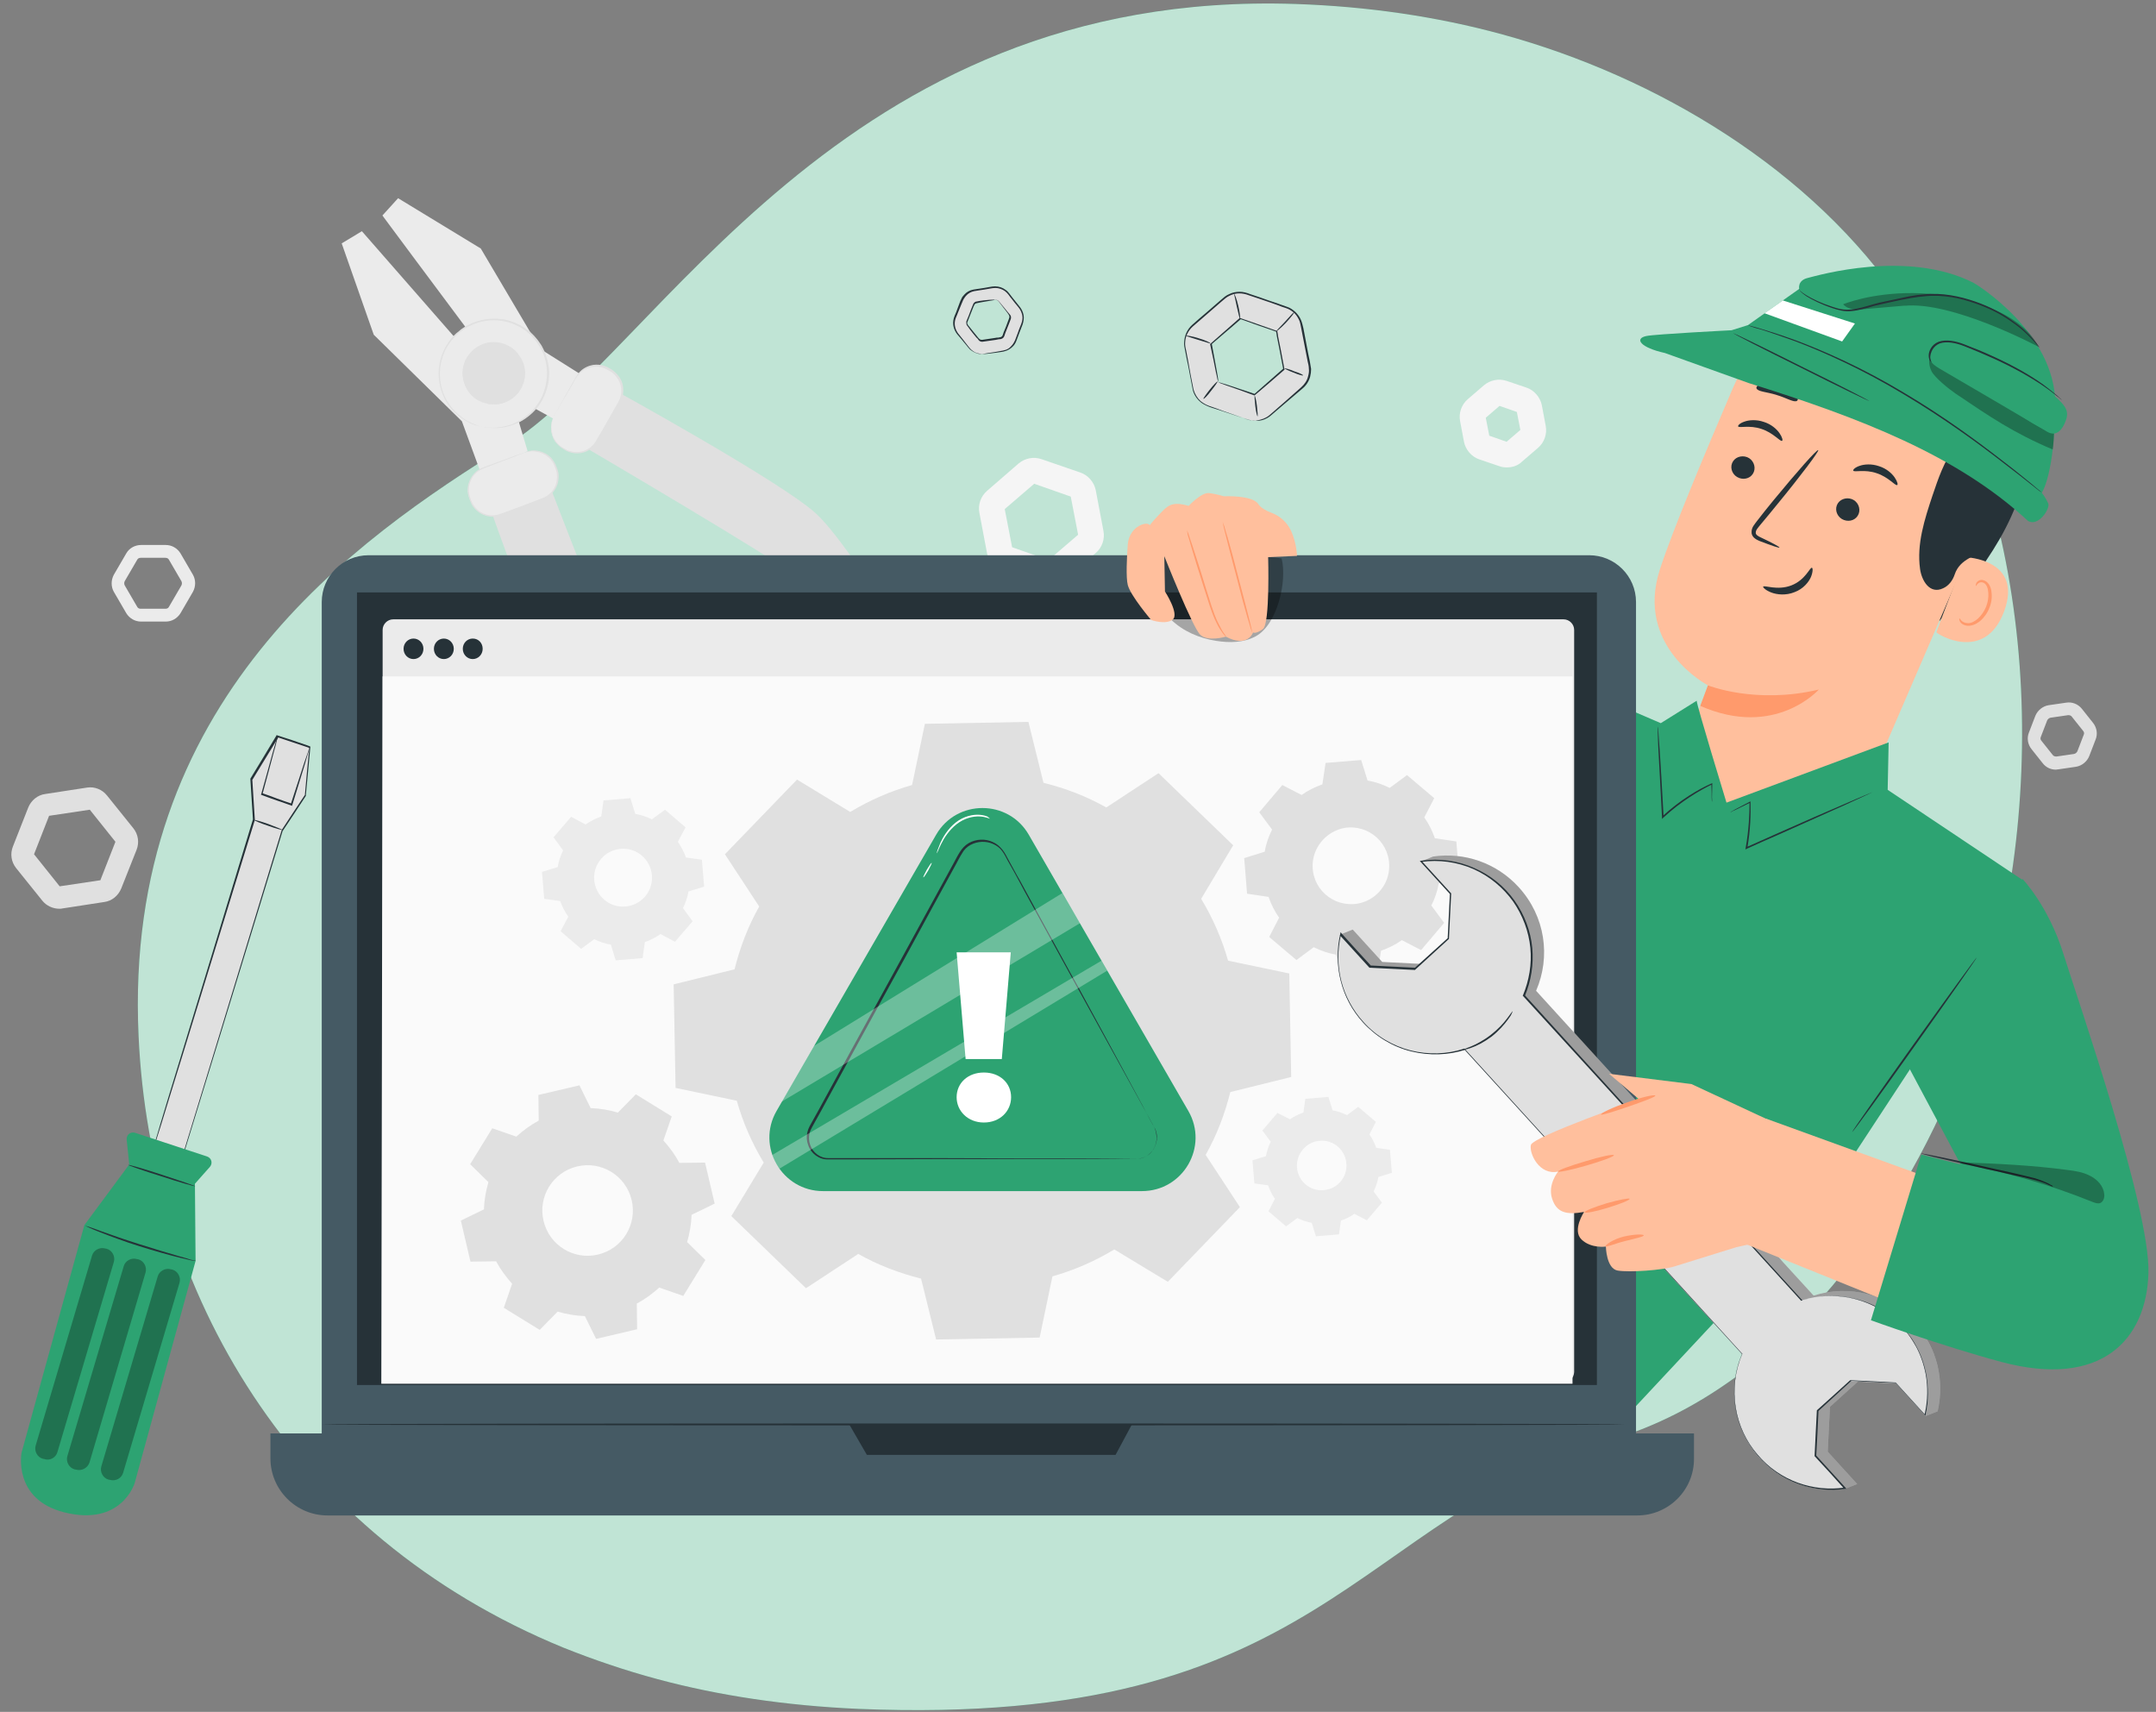 <?xml version="1.0" encoding="UTF-8"?> <svg xmlns="http://www.w3.org/2000/svg" width="165" height="131" viewBox="0 0 165 131" fill="none"><rect x="0" y="0" width="165" height="131" fill="#808080" stroke="none"/> <path d="M150.523 80.421C145.951 92.786 136.623 106.134 123.491 110.122C103.638 116.106 101.276 132.245 65.714 130.772C60.16 130.527 55.036 129.76 50.341 128.502C47.825 127.827 45.401 126.998 43.1 126.078C22.327 117.548 11.496 98.862 10.606 79.286C9.41 53.573 27.206 41.3 38.743 34.12C50.31 26.94 64.21 -0.89 99.189 0.306C104.528 0.491 109.836 1.227 114.991 2.638C126.743 5.86 138.709 12.948 145.675 23.35C146.196 24.117 146.687 24.915 147.178 25.743C156.475 41.698 156.751 63.576 150.523 80.421Z" fill="#2DA372"></path> <path opacity="0.7" d="M150.523 80.421C145.951 92.786 136.623 106.134 123.491 110.122C103.638 116.106 101.276 132.245 65.714 130.772C60.16 130.527 55.036 129.76 50.341 128.502C47.825 127.827 45.401 126.998 43.1 126.078C22.327 117.548 11.496 98.862 10.606 79.286C9.41 53.573 27.206 41.3 38.743 34.12C50.31 26.94 64.21 -0.89 99.189 0.306C104.528 0.491 109.836 1.227 114.991 2.638C126.743 5.86 138.709 12.948 145.675 23.35C146.196 24.117 146.687 24.915 147.178 25.743C156.475 41.698 156.751 63.576 150.523 80.421Z" fill="white"></path> <path d="M80.302 44.844C80.106 44.844 79.909 44.819 79.713 44.746L76.721 43.715C76.132 43.519 75.666 42.98 75.544 42.367L74.955 39.252C74.832 38.639 75.053 37.976 75.544 37.559L77.947 35.475C78.438 35.058 79.1 34.935 79.689 35.131L82.681 36.161C83.269 36.358 83.736 36.897 83.858 37.51L84.447 40.625C84.569 41.238 84.349 41.901 83.858 42.318L81.455 44.402C81.136 44.697 80.719 44.844 80.302 44.844ZM77.457 41.876L80.253 42.857L82.509 40.919L81.945 38.001L79.149 37.02L76.893 38.957L77.457 41.876Z" fill="#F5F5F5"></path> <path d="M115.325 35.769C115.129 35.769 114.933 35.745 114.736 35.671L113.216 35.156C112.627 34.96 112.161 34.42 112.039 33.807L111.744 32.237C111.622 31.624 111.842 30.962 112.333 30.545L113.559 29.491C114.05 29.074 114.712 28.951 115.301 29.147L116.821 29.662C117.41 29.858 117.876 30.398 117.998 31.011L118.293 32.581C118.415 33.194 118.195 33.856 117.704 34.273L116.478 35.328C116.183 35.622 115.766 35.769 115.325 35.769ZM113.976 33.341L115.301 33.807L116.355 32.9L116.085 31.526L114.761 31.06L113.706 31.968L113.976 33.341Z" fill="#F5F5F5"></path> <path d="M157.337 58.897C156.945 58.897 156.577 58.725 156.331 58.407L155.473 57.327C155.179 56.959 155.105 56.469 155.277 56.052L155.767 54.777C155.939 54.36 156.331 54.041 156.773 53.967L158.122 53.771C158.563 53.697 159.029 53.869 159.324 54.237L160.182 55.316C160.476 55.684 160.55 56.175 160.378 56.592L159.888 57.867C159.716 58.284 159.324 58.603 158.882 58.676L157.533 58.873C157.46 58.873 157.386 58.897 157.337 58.897ZM158.318 54.728C158.293 54.728 158.293 54.728 158.269 54.728L156.92 54.924C156.822 54.948 156.724 55.022 156.675 55.12L156.184 56.395C156.135 56.493 156.16 56.616 156.233 56.69L157.092 57.769C157.165 57.867 157.263 57.892 157.386 57.892L158.735 57.695C158.833 57.671 158.931 57.597 158.98 57.499L159.471 56.224C159.52 56.126 159.495 56.003 159.422 55.929L158.563 54.85C158.514 54.777 158.416 54.728 158.318 54.728Z" fill="#E0E0E0"></path> <path d="M4.542 69.541C4.052 69.541 3.561 69.321 3.242 68.928L1.231 66.427C0.863 65.961 0.765 65.348 0.986 64.784L2.163 61.791C2.384 61.252 2.874 60.835 3.463 60.761L6.651 60.271C7.24 60.173 7.829 60.418 8.197 60.884L10.208 63.386C10.576 63.852 10.674 64.465 10.453 65.029L9.276 67.996C9.055 68.536 8.564 68.953 7.976 69.026L4.787 69.517C4.714 69.541 4.616 69.541 4.542 69.541ZM2.605 65.372L4.567 67.825L7.681 67.359L8.834 64.416L6.872 61.963L3.757 62.429L2.605 65.372Z" fill="#E0E0E0"></path> <path d="M12.684 47.566H10.795C10.329 47.566 9.912 47.321 9.667 46.929L8.71 45.285C8.49 44.893 8.49 44.403 8.71 43.986L9.667 42.342C9.888 41.95 10.329 41.705 10.795 41.705H12.684C13.15 41.705 13.567 41.95 13.812 42.342L14.768 43.986C14.989 44.378 14.989 44.868 14.768 45.285L13.812 46.929C13.567 47.321 13.15 47.566 12.684 47.566ZM10.771 42.686C10.648 42.686 10.55 42.735 10.501 42.833L9.544 44.476C9.495 44.574 9.495 44.697 9.544 44.795L10.501 46.438C10.55 46.536 10.648 46.585 10.771 46.585H12.659C12.782 46.585 12.88 46.536 12.929 46.438L13.886 44.795C13.934 44.697 13.934 44.574 13.886 44.476L12.929 42.833C12.88 42.735 12.782 42.686 12.659 42.686H10.771Z" fill="#EBEBEB"></path> <path d="M45.036 29.024L41.333 26.694L36.795 19.018L30.467 15.167L29.266 16.491L29.903 17.35L31.89 20.023L39.812 30.643L43.025 32.409L45.036 29.024Z" fill="#EBEBEB"></path> <path d="M40.376 34.518L39.321 30.986L27.695 17.693L26.15 18.625L28.603 25.615L35.348 32.237L36.868 36.382L40.376 34.518Z" fill="#EBEBEB"></path> <path d="M46.679 29.662C46.679 29.662 59.825 36.873 62.45 39.301C65.098 41.729 71.279 51.858 70.641 53.158C70.004 54.458 69.537 54.63 68.115 53.379C66.692 52.128 62.082 45.187 60.855 44.059C59.629 42.931 44.227 33.905 44.227 33.905L46.679 29.662Z" fill="#E0E0E0"></path> <path d="M37.773 32.777C40.076 32.777 41.942 30.91 41.942 28.607C41.942 26.305 40.076 24.438 37.773 24.438C35.47 24.438 33.603 26.305 33.603 28.607C33.603 30.91 35.47 32.777 37.773 32.777Z" fill="#EBEBEB"></path> <path d="M36.717 32.629C36.717 32.605 37.085 32.727 37.723 32.727C38.042 32.727 38.459 32.678 38.9 32.556C39.341 32.433 39.832 32.188 40.298 31.82C40.764 31.452 41.181 30.962 41.475 30.348C41.745 29.735 41.917 28.975 41.843 28.215C41.819 27.822 41.721 27.454 41.573 27.062C41.5 26.866 41.402 26.694 41.303 26.522C41.181 26.351 41.083 26.179 40.936 26.007C40.421 25.345 39.66 24.855 38.802 24.634C37.944 24.413 37.036 24.487 36.251 24.805C36.055 24.879 35.883 24.977 35.687 25.075C35.515 25.198 35.344 25.296 35.197 25.419C34.878 25.664 34.608 25.958 34.387 26.277C33.946 26.915 33.725 27.626 33.676 28.313C33.627 28.999 33.749 29.637 33.97 30.177C34.191 30.716 34.51 31.158 34.829 31.477C35.148 31.795 35.491 32.041 35.761 32.212C36.374 32.531 36.742 32.605 36.717 32.629C36.717 32.629 36.693 32.629 36.644 32.605C36.594 32.58 36.521 32.58 36.447 32.556C36.374 32.531 36.251 32.507 36.153 32.458C36.03 32.409 35.908 32.359 35.761 32.261C35.466 32.114 35.123 31.869 34.78 31.55C34.436 31.207 34.117 30.765 33.897 30.226C33.676 29.686 33.529 29.024 33.578 28.313C33.627 27.626 33.848 26.866 34.314 26.203C34.534 25.885 34.804 25.566 35.148 25.32C35.295 25.173 35.491 25.075 35.663 24.953C35.859 24.855 36.03 24.756 36.251 24.683C37.06 24.364 37.992 24.29 38.875 24.511C39.758 24.756 40.543 25.247 41.083 25.934C41.23 26.105 41.328 26.277 41.451 26.449C41.549 26.645 41.647 26.817 41.721 27.013C41.868 27.405 41.966 27.798 42.015 28.19C42.088 28.975 41.917 29.735 41.622 30.373C41.328 31.011 40.887 31.526 40.396 31.893C39.93 32.261 39.415 32.482 38.974 32.605C38.508 32.727 38.115 32.776 37.772 32.752C37.6 32.752 37.453 32.727 37.33 32.727C37.208 32.727 37.085 32.703 37.011 32.678C36.938 32.654 36.864 32.654 36.815 32.629C36.742 32.629 36.717 32.629 36.717 32.629Z" fill="#E0E0E0"></path> <path d="M37.187 30.863C35.936 30.544 35.176 29.245 35.495 27.994C35.813 26.743 37.113 25.983 38.364 26.301C39.615 26.62 40.375 27.92 40.056 29.171C39.738 30.446 38.438 31.207 37.187 30.863Z" fill="#E0E0E0"></path> <path d="M37.187 30.863C37.187 30.839 37.383 30.912 37.751 30.912C38.119 30.912 38.683 30.814 39.198 30.397C39.443 30.201 39.688 29.907 39.86 29.564C40.007 29.22 40.105 28.803 40.056 28.362C40.032 28.141 39.983 27.92 39.909 27.724C39.836 27.503 39.713 27.307 39.566 27.135C39.272 26.767 38.855 26.498 38.364 26.375C37.873 26.252 37.383 26.277 36.941 26.473C36.721 26.547 36.525 26.669 36.353 26.817C36.181 26.964 36.034 27.111 35.911 27.307C35.666 27.65 35.544 28.067 35.519 28.435C35.495 28.828 35.568 29.171 35.691 29.49C35.936 30.103 36.377 30.471 36.696 30.643C36.991 30.814 37.187 30.863 37.187 30.863C37.187 30.863 36.966 30.839 36.647 30.667C36.328 30.495 35.862 30.152 35.593 29.514C35.47 29.196 35.372 28.828 35.396 28.435C35.421 28.043 35.544 27.601 35.813 27.233C35.936 27.037 36.108 26.866 36.279 26.718C36.451 26.571 36.672 26.449 36.892 26.351C37.358 26.154 37.873 26.13 38.389 26.252C38.904 26.4 39.345 26.669 39.639 27.062C39.786 27.258 39.909 27.454 40.007 27.675C40.105 27.896 40.154 28.116 40.179 28.337C40.228 28.779 40.13 29.22 39.958 29.588C39.786 29.956 39.541 30.25 39.272 30.446C38.732 30.863 38.143 30.962 37.775 30.937C37.383 30.962 37.187 30.863 37.187 30.863Z" fill="#E0E0E0"></path> <path d="M42.411 31.82L44.103 28.853C44.594 27.994 45.697 27.675 46.58 28.19L46.728 28.288C47.586 28.779 47.905 29.883 47.39 30.766L45.697 33.733C45.207 34.592 44.103 34.911 43.22 34.395L43.073 34.297C42.215 33.807 41.92 32.703 42.411 31.82Z" fill="#EBEBEB"></path> <path d="M42.411 31.82C42.436 31.82 42.264 32.041 42.215 32.507C42.191 32.728 42.215 33.022 42.313 33.341C42.362 33.488 42.46 33.66 42.558 33.807C42.681 33.954 42.804 34.077 42.975 34.199C43.147 34.297 43.343 34.42 43.539 34.493C43.76 34.567 43.981 34.592 44.226 34.592C44.692 34.567 45.207 34.322 45.526 33.88C46.09 32.948 46.679 31.869 47.316 30.765C47.635 30.226 47.611 29.539 47.316 29.049C47.169 28.803 46.973 28.583 46.728 28.436C46.483 28.288 46.237 28.141 45.968 28.092C45.428 27.994 44.888 28.141 44.52 28.436C44.128 28.73 43.956 29.171 43.736 29.539C43.319 30.25 42.975 30.839 42.73 31.256C42.608 31.452 42.509 31.599 42.46 31.722C42.46 31.771 42.436 31.845 42.411 31.82C42.411 31.82 42.436 31.771 42.485 31.648C42.558 31.526 42.632 31.379 42.755 31.183C43 30.765 43.319 30.177 43.736 29.441C43.834 29.27 43.956 29.073 44.054 28.877C44.177 28.681 44.324 28.485 44.52 28.313C44.913 27.994 45.477 27.822 46.041 27.945C46.336 27.994 46.581 28.141 46.826 28.288C47.071 28.46 47.292 28.681 47.464 28.951C47.782 29.49 47.782 30.226 47.464 30.79C46.826 31.894 46.237 32.948 45.649 33.929C45.305 34.395 44.766 34.665 44.275 34.69C44.03 34.714 43.785 34.665 43.564 34.592C43.343 34.518 43.147 34.395 42.975 34.273C42.804 34.15 42.657 34.003 42.534 33.856C42.411 33.709 42.338 33.537 42.289 33.365C42.166 33.047 42.166 32.752 42.191 32.507C42.215 32.262 42.289 32.09 42.338 31.992C42.387 31.894 42.411 31.82 42.411 31.82Z" fill="#E0E0E0"></path> <path d="M37.357 38.467C37.357 38.467 42.336 52.594 44.298 55.611C46.26 58.627 55.261 66.353 56.635 65.961C58.008 65.544 58.254 65.102 57.248 63.508C56.242 61.889 50.136 56.224 49.228 54.826C48.321 53.428 41.919 36.775 41.919 36.775L37.357 38.467Z" fill="#E0E0E0"></path> <path d="M40.18 34.616L36.992 35.818C36.06 36.162 35.569 37.216 35.937 38.148L36.011 38.32C36.354 39.252 37.409 39.742 38.341 39.374L41.529 38.173C42.461 37.829 42.952 36.775 42.584 35.843L42.51 35.671C42.167 34.739 41.112 34.273 40.18 34.616Z" fill="#EBEBEB"></path> <path d="M40.181 34.616C40.181 34.616 40.23 34.592 40.352 34.543C40.475 34.518 40.647 34.469 40.892 34.469C41.137 34.469 41.432 34.543 41.726 34.69C41.873 34.764 42.02 34.886 42.167 35.009C42.29 35.156 42.413 35.328 42.511 35.524C42.584 35.72 42.682 35.916 42.731 36.161C42.781 36.382 42.756 36.652 42.707 36.897C42.609 37.388 42.241 37.878 41.75 38.148C40.72 38.565 39.568 38.982 38.366 39.423C37.753 39.669 37.017 39.522 36.551 39.129C36.306 38.933 36.109 38.688 36.011 38.393C35.889 38.124 35.791 37.829 35.791 37.559C35.766 36.995 36.036 36.456 36.404 36.112C36.6 35.941 36.821 35.818 37.041 35.745C37.262 35.671 37.458 35.597 37.655 35.524C38.439 35.23 39.077 35.009 39.519 34.837C39.739 34.764 39.911 34.715 40.034 34.665C40.107 34.641 40.181 34.616 40.181 34.616C40.181 34.616 40.132 34.641 40.009 34.69C39.886 34.739 39.715 34.813 39.519 34.886C39.077 35.058 38.439 35.303 37.655 35.597C37.262 35.769 36.796 35.867 36.453 36.186C36.085 36.505 35.864 37.02 35.889 37.559C35.889 37.829 35.987 38.099 36.085 38.369C36.208 38.639 36.379 38.859 36.6 39.056C37.041 39.423 37.728 39.546 38.292 39.325C39.494 38.884 40.647 38.467 41.677 38.05C42.167 37.805 42.486 37.363 42.584 36.897C42.633 36.652 42.633 36.431 42.609 36.211C42.584 35.99 42.486 35.794 42.413 35.597C42.339 35.401 42.216 35.254 42.094 35.107C41.971 34.984 41.824 34.862 41.677 34.788C41.383 34.616 41.113 34.567 40.867 34.543C40.426 34.518 40.181 34.641 40.181 34.616Z" fill="#E0E0E0"></path> <path d="M11.73 87.912C11.804 87.715 19.432 62.723 19.432 62.723L19.235 59.633L21.222 56.346L23.699 57.156L23.356 60.835L21.59 63.508L13.938 88.623L11.73 87.912Z" fill="#E0E0E0"></path> <path d="M11.73 87.912C11.73 87.912 11.78 87.936 11.878 87.961C11.976 87.985 12.123 88.034 12.295 88.083C12.662 88.206 13.227 88.378 13.938 88.599L13.913 88.623C15.164 84.552 18.034 75.109 21.565 63.508C22.13 62.65 22.718 61.742 23.331 60.835V60.859C23.429 59.682 23.552 58.431 23.675 57.181L23.724 57.254C23.65 57.23 23.577 57.205 23.527 57.181C22.767 56.935 22.007 56.666 21.247 56.42L21.32 56.396C20.633 57.524 19.971 58.603 19.309 59.682V59.658C19.383 60.712 19.432 61.742 19.505 62.748C17.273 70.008 15.336 76.286 13.962 80.775C13.276 83.007 12.711 84.797 12.344 86.023C12.147 86.636 12 87.102 11.902 87.421C11.853 87.568 11.804 87.691 11.78 87.789C11.755 87.863 11.73 87.912 11.73 87.912C11.73 87.912 11.73 87.863 11.755 87.789C11.78 87.716 11.804 87.593 11.853 87.421C11.951 87.102 12.098 86.636 12.27 86.023C12.638 84.797 13.178 83.007 13.864 80.775C15.238 76.286 17.151 69.983 19.358 62.699V62.723C19.285 61.718 19.235 60.688 19.162 59.633V59.609V59.584C19.824 58.505 20.486 57.401 21.148 56.298L21.173 56.248L21.222 56.273C21.982 56.518 22.743 56.764 23.503 57.033C23.577 57.058 23.65 57.082 23.699 57.107L23.748 57.132V57.181C23.626 58.456 23.527 59.682 23.405 60.859V60.884V60.908C22.792 61.84 22.203 62.748 21.639 63.582V63.557C18.107 75.134 15.213 84.552 13.962 88.623V88.647H13.938C13.227 88.402 12.687 88.231 12.295 88.108C12.123 88.059 11.976 88.01 11.878 87.961C11.78 87.912 11.73 87.912 11.73 87.912Z" fill="#263238"></path> <path d="M9.89 89.113L6.457 93.749L1.65 111.162C1.65 111.162 0.963 114.719 4.887 115.724C9.302 116.852 10.307 113.492 10.307 113.492L14.967 96.496L14.918 90.585L16.071 89.285C16.292 89.015 16.194 88.623 15.85 88.5L10.332 86.685C9.989 86.587 9.67 86.832 9.694 87.2L9.89 89.113Z" fill="#2DA372"></path> <path d="M14.94 90.781C14.94 90.805 13.763 90.487 12.365 90.02C10.943 89.579 9.814 89.187 9.814 89.138C9.814 89.113 10.992 89.432 12.39 89.898C13.812 90.364 14.965 90.756 14.94 90.781Z" fill="#263238"></path> <path d="M14.965 96.496C14.965 96.496 14.843 96.471 14.622 96.447C14.401 96.398 14.082 96.324 13.69 96.226C12.905 96.03 11.851 95.735 10.673 95.368C9.496 95 8.466 94.607 7.706 94.313C7.338 94.166 7.019 94.043 6.823 93.945C6.627 93.847 6.504 93.798 6.504 93.798C6.504 93.798 6.627 93.822 6.847 93.896C7.093 93.969 7.387 94.092 7.73 94.215C8.491 94.485 9.521 94.853 10.698 95.22C11.851 95.588 12.93 95.907 13.69 96.128C14.058 96.226 14.377 96.324 14.598 96.398C14.867 96.447 14.99 96.471 14.965 96.496Z" fill="#263238"></path> <g opacity="0.3"> <path d="M3.391 111.653L3.268 111.629C2.852 111.506 2.606 111.04 2.729 110.623L7.045 96.079C7.168 95.662 7.634 95.417 8.051 95.539L8.174 95.564C8.591 95.687 8.836 96.153 8.713 96.57L4.397 111.114C4.274 111.555 3.808 111.8 3.391 111.653Z" fill="black"></path> </g> <g opacity="0.3"> <path d="M5.817 112.462L5.694 112.438C5.277 112.315 5.032 111.849 5.155 111.432L9.471 96.888C9.594 96.471 10.06 96.226 10.477 96.349L10.6 96.373C11.016 96.496 11.262 96.962 11.139 97.379L6.847 111.923C6.7 112.34 6.258 112.585 5.817 112.462Z" fill="black"></path> </g> <g opacity="0.3"> <path d="M8.416 113.247L8.294 113.223C7.877 113.1 7.632 112.634 7.754 112.217L12.071 97.673C12.194 97.256 12.659 97.011 13.076 97.133L13.199 97.158C13.616 97.281 13.861 97.747 13.739 98.163L9.422 112.708C9.299 113.124 8.858 113.37 8.416 113.247Z" fill="black"></path> </g> <path d="M21.613 63.508C21.613 63.533 21.123 63.41 20.51 63.189C19.921 62.993 19.455 62.797 19.455 62.748C19.455 62.723 19.946 62.846 20.559 63.067C21.147 63.288 21.613 63.484 21.613 63.508Z" fill="#263238"></path> <path d="M23.721 57.131C23.721 57.131 23.697 57.254 23.623 57.475C23.55 57.72 23.451 58.039 23.353 58.407C23.108 59.216 22.765 60.32 22.372 61.595L22.348 61.669L22.299 61.644C21.931 61.521 21.563 61.374 21.171 61.252C20.778 61.105 20.386 60.982 20.018 60.835L19.969 60.81L19.993 60.761C20.337 59.51 20.655 58.407 20.876 57.573C20.999 57.18 21.072 56.886 21.146 56.641C21.22 56.42 21.244 56.297 21.269 56.297C21.269 56.297 21.244 56.42 21.195 56.641C21.146 56.886 21.048 57.205 20.95 57.573C20.729 58.382 20.435 59.51 20.091 60.761L20.042 60.688C20.41 60.81 20.803 60.957 21.195 61.105C21.587 61.252 21.955 61.374 22.323 61.497L22.25 61.546C22.667 60.295 23.01 59.191 23.28 58.382C23.402 58.014 23.525 57.695 23.599 57.45C23.672 57.254 23.721 57.131 23.721 57.131Z" fill="#263238"></path> <path d="M96.073 32.188C95.877 32.188 95.681 32.164 95.485 32.09L92.493 31.06C91.904 30.864 91.438 30.324 91.315 29.711L90.727 26.596C90.604 25.983 90.825 25.321 91.315 24.904L93.719 22.819C94.209 22.402 94.871 22.28 95.46 22.476L98.452 23.506C99.041 23.702 99.507 24.242 99.63 24.855L100.218 27.97C100.341 28.583 100.12 29.245 99.63 29.662L97.226 31.747C96.907 32.041 96.49 32.188 96.073 32.188ZM93.228 29.245L96.024 30.226L98.281 28.288L97.717 25.345L94.921 24.364L92.664 26.326L93.228 29.245Z" fill="#E0E0E0"></path> <path d="M93.226 29.245C93.226 29.245 93.202 29.172 93.177 29.049C93.153 28.902 93.104 28.706 93.055 28.485C92.957 27.97 92.809 27.234 92.613 26.351C92.613 26.326 92.613 26.326 92.638 26.302C93.275 25.738 94.036 25.076 94.87 24.34C94.894 24.315 94.919 24.315 94.919 24.34C95.777 24.634 96.734 24.978 97.715 25.321C97.666 25.272 97.764 25.37 97.764 25.37V25.395V25.444L97.788 25.542L97.813 25.738C97.837 25.86 97.862 25.983 97.886 26.106C97.935 26.351 97.984 26.596 98.034 26.842C98.132 27.332 98.205 27.798 98.303 28.264C98.303 28.289 98.303 28.313 98.279 28.313C97.445 29.049 96.685 29.687 96.022 30.251C95.998 30.251 95.998 30.275 95.973 30.251C95.115 29.932 94.428 29.687 93.913 29.515C93.692 29.441 93.496 29.368 93.374 29.319C93.275 29.27 93.226 29.245 93.226 29.245C93.226 29.245 93.3 29.27 93.423 29.294C93.57 29.343 93.742 29.392 93.987 29.466C94.477 29.638 95.189 29.858 96.047 30.153H95.998C96.636 29.588 97.396 28.926 98.23 28.191L98.205 28.24C98.107 27.774 98.034 27.308 97.935 26.817C97.886 26.572 97.837 26.326 97.788 26.081C97.764 25.959 97.739 25.836 97.715 25.713L97.69 25.517L97.666 25.419V25.37V25.346C97.666 25.346 97.739 25.444 97.715 25.395C96.734 25.051 95.777 24.732 94.919 24.413H94.968C94.134 25.149 93.349 25.787 92.711 26.351L92.736 26.302C92.908 27.185 93.03 27.921 93.128 28.436C93.177 28.681 93.202 28.877 93.226 29.024C93.226 29.172 93.226 29.221 93.226 29.245Z" fill="#263238"></path> <path d="M96.072 32.188C96.072 32.188 96.171 32.188 96.367 32.139C96.563 32.09 96.857 32.016 97.152 31.771C97.74 31.256 98.574 30.545 99.58 29.637C99.825 29.416 100.046 29.122 100.119 28.754C100.168 28.582 100.193 28.386 100.168 28.215C100.168 28.018 100.119 27.847 100.07 27.626C99.923 26.841 99.751 25.983 99.58 25.1C99.531 24.879 99.506 24.658 99.408 24.462C99.31 24.266 99.187 24.07 99.016 23.923C98.844 23.775 98.648 23.653 98.427 23.579C98.206 23.506 97.961 23.432 97.74 23.334C97.274 23.162 96.808 23.015 96.318 22.843C96.072 22.77 95.827 22.672 95.582 22.598C95.337 22.5 95.091 22.451 94.846 22.451C94.601 22.451 94.356 22.5 94.11 22.623C93.89 22.721 93.693 22.892 93.497 23.064C93.105 23.407 92.737 23.726 92.369 24.045C92.001 24.364 91.633 24.683 91.265 25.002C90.922 25.321 90.726 25.738 90.701 26.179C90.677 26.4 90.726 26.62 90.775 26.817C90.824 27.037 90.848 27.258 90.897 27.454C90.971 27.871 91.045 28.288 91.118 28.681C91.192 29.073 91.265 29.465 91.339 29.809C91.437 30.152 91.633 30.471 91.878 30.692C92.001 30.79 92.148 30.888 92.295 30.962C92.442 31.035 92.59 31.084 92.737 31.133C93.031 31.231 93.301 31.329 93.546 31.428C94.061 31.599 94.503 31.771 94.871 31.893C95.239 32.016 95.508 32.139 95.704 32.163C95.974 32.188 96.072 32.188 96.072 32.188C96.072 32.188 95.974 32.212 95.754 32.163C95.557 32.139 95.263 32.016 94.92 31.918C94.552 31.795 94.11 31.648 93.595 31.477C93.326 31.378 93.056 31.305 92.761 31.207C92.614 31.158 92.467 31.109 92.32 31.035C92.173 30.962 92.026 30.888 91.878 30.765C91.609 30.545 91.388 30.226 91.29 29.858C91.216 29.49 91.143 29.098 91.069 28.705C90.996 28.313 90.922 27.896 90.824 27.479C90.775 27.258 90.75 27.062 90.701 26.841C90.652 26.62 90.603 26.4 90.628 26.154C90.652 25.688 90.848 25.222 91.216 24.879C91.584 24.56 91.927 24.241 92.32 23.923C92.688 23.604 93.08 23.26 93.448 22.942C93.546 22.868 93.644 22.77 93.742 22.696C93.841 22.623 93.963 22.549 94.086 22.5C94.331 22.377 94.601 22.328 94.871 22.328C95.14 22.328 95.41 22.402 95.656 22.5C95.901 22.574 96.146 22.672 96.391 22.745C96.882 22.917 97.348 23.089 97.814 23.236C98.034 23.309 98.28 23.407 98.501 23.481C98.746 23.555 98.942 23.702 99.138 23.873C99.31 24.045 99.457 24.241 99.555 24.462C99.653 24.683 99.702 24.928 99.751 25.124C99.923 26.007 100.07 26.866 100.242 27.651C100.266 27.847 100.315 28.043 100.34 28.239C100.34 28.435 100.315 28.632 100.266 28.828C100.168 29.196 99.948 29.515 99.678 29.735C98.648 30.618 97.789 31.329 97.201 31.845C96.882 32.09 96.588 32.163 96.391 32.188C96.171 32.212 96.072 32.188 96.072 32.188Z" fill="#263238"></path> <path d="M75.171 27.087C74.778 27.087 74.411 26.915 74.165 26.596L73.307 25.517C73.013 25.149 72.939 24.659 73.111 24.242L73.601 22.967C73.773 22.55 74.165 22.231 74.607 22.157L75.956 21.961C76.422 21.887 76.863 22.059 77.158 22.427L78.016 23.506C78.31 23.874 78.384 24.365 78.212 24.782L77.722 26.057C77.55 26.474 77.158 26.793 76.716 26.866L75.367 27.062C75.294 27.087 75.22 27.087 75.171 27.087ZM76.152 22.942C76.127 22.942 76.127 22.942 76.103 22.942L74.754 23.138C74.656 23.163 74.558 23.236 74.509 23.334L74.018 24.61C73.969 24.708 73.994 24.831 74.067 24.904L74.926 25.983C74.999 26.081 75.097 26.106 75.22 26.106L76.569 25.91C76.667 25.885 76.765 25.812 76.814 25.714L77.305 24.438C77.354 24.34 77.329 24.218 77.256 24.144L76.397 23.065C76.348 22.967 76.25 22.942 76.152 22.942Z" fill="#E0E0E0"></path> <path d="M76.15 22.942C76.15 22.942 76.175 22.918 76.249 22.942C76.273 22.942 76.322 22.967 76.371 22.991C76.42 23.016 76.445 23.065 76.494 23.114C76.665 23.334 76.911 23.604 77.18 23.948C77.23 23.997 77.254 24.046 77.303 24.095C77.352 24.144 77.377 24.217 77.377 24.291C77.377 24.365 77.352 24.438 77.328 24.487C77.303 24.536 77.279 24.61 77.254 24.683C77.156 24.929 77.058 25.198 76.935 25.493C76.911 25.566 76.886 25.64 76.862 25.713C76.837 25.787 76.764 25.885 76.69 25.91C76.592 25.959 76.518 25.959 76.445 25.959C76.371 25.983 76.273 25.983 76.2 26.008C75.856 26.057 75.537 26.106 75.169 26.155C75.071 26.155 74.949 26.106 74.9 26.032C74.851 25.959 74.802 25.885 74.728 25.836C74.63 25.713 74.507 25.566 74.409 25.444C74.311 25.321 74.213 25.198 74.115 25.051L74.041 24.953C74.017 24.929 73.992 24.88 73.968 24.831C73.943 24.733 73.943 24.634 73.968 24.561C74.09 24.291 74.188 24.021 74.287 23.751C74.335 23.629 74.385 23.506 74.434 23.384C74.458 23.334 74.483 23.261 74.507 23.212C74.556 23.163 74.605 23.114 74.654 23.089C75.12 22.991 75.488 22.967 75.734 22.942C76.003 22.942 76.15 22.918 76.15 22.942C76.15 22.942 76.126 22.942 76.052 22.967C75.979 22.991 75.881 22.991 75.758 23.016C75.513 23.065 75.12 23.114 74.703 23.212C74.654 23.236 74.605 23.261 74.581 23.31C74.556 23.359 74.532 23.408 74.507 23.457C74.458 23.58 74.409 23.702 74.36 23.825C74.262 24.07 74.164 24.34 74.041 24.634C74.017 24.683 74.017 24.757 74.041 24.806C74.066 24.855 74.115 24.929 74.164 24.978C74.262 25.1 74.36 25.223 74.458 25.346C74.556 25.468 74.679 25.615 74.777 25.738C74.826 25.812 74.875 25.861 74.949 25.934C74.998 25.983 75.071 26.008 75.145 26.008C75.488 25.959 75.832 25.91 76.15 25.861C76.224 25.836 76.322 25.836 76.396 25.836C76.469 25.812 76.567 25.812 76.616 25.787C76.665 25.763 76.715 25.713 76.739 25.64C76.764 25.566 76.788 25.493 76.813 25.419C76.935 25.149 77.033 24.88 77.132 24.61C77.156 24.536 77.18 24.487 77.205 24.414C77.23 24.34 77.254 24.291 77.254 24.242C77.254 24.193 77.23 24.144 77.205 24.095C77.18 24.046 77.132 23.997 77.107 23.948C76.837 23.604 76.616 23.31 76.445 23.089C76.322 22.918 76.15 22.942 76.15 22.942Z" fill="#263238"></path> <path d="M75.168 27.087C75.168 27.087 75.217 27.063 75.34 27.063C75.463 27.038 75.61 27.014 75.806 26.989C76.027 26.965 76.272 26.915 76.542 26.866C76.689 26.842 76.836 26.817 76.983 26.768C77.13 26.719 77.278 26.621 77.4 26.474C77.523 26.351 77.621 26.18 77.695 26.008C77.768 25.812 77.842 25.616 77.915 25.419C78.038 25.002 78.332 24.585 78.234 24.119C78.185 23.899 78.087 23.678 77.915 23.482C77.744 23.286 77.596 23.089 77.425 22.869C77.351 22.77 77.253 22.672 77.18 22.55C77.106 22.452 77.008 22.354 76.91 22.28C76.713 22.133 76.444 22.035 76.174 22.035C76.051 22.035 75.904 22.059 75.757 22.084C75.61 22.108 75.487 22.133 75.34 22.157C75.07 22.206 74.8 22.231 74.555 22.28C74.31 22.329 74.089 22.452 73.918 22.648C73.844 22.746 73.77 22.844 73.721 22.942C73.672 23.04 73.623 23.163 73.574 23.286C73.476 23.506 73.402 23.727 73.304 23.948C73.231 24.169 73.108 24.365 73.084 24.561C73.01 24.978 73.182 25.37 73.427 25.64C73.648 25.934 73.868 26.18 74.04 26.425C74.138 26.547 74.212 26.646 74.31 26.744C74.408 26.817 74.482 26.891 74.58 26.94C74.923 27.112 75.168 27.063 75.168 27.087C75.168 27.087 75.144 27.087 75.119 27.087C75.095 27.087 75.046 27.087 74.997 27.087C74.898 27.087 74.727 27.038 74.531 26.94C74.433 26.891 74.334 26.817 74.236 26.744C74.138 26.646 74.065 26.547 73.966 26.425C73.77 26.204 73.574 25.934 73.329 25.665C73.084 25.395 72.887 24.978 72.961 24.512C72.986 24.291 73.108 24.07 73.182 23.874C73.255 23.654 73.353 23.433 73.427 23.212C73.476 23.089 73.501 22.991 73.574 22.869C73.623 22.746 73.697 22.648 73.795 22.55C73.966 22.354 74.212 22.206 74.506 22.157C74.776 22.108 75.046 22.084 75.316 22.035C75.463 22.01 75.585 21.986 75.732 21.961C75.88 21.937 76.002 21.912 76.149 21.912C76.444 21.912 76.738 22.01 76.959 22.182C77.081 22.256 77.18 22.378 77.253 22.476C77.327 22.574 77.425 22.697 77.498 22.795C77.67 22.991 77.817 23.212 77.989 23.408C78.16 23.604 78.283 23.85 78.332 24.095C78.381 24.34 78.332 24.61 78.259 24.831C78.185 25.052 78.087 25.248 78.013 25.468C77.94 25.665 77.866 25.861 77.793 26.057C77.719 26.253 77.621 26.425 77.474 26.547C77.204 26.817 76.836 26.915 76.566 26.94C76.272 26.989 76.027 27.014 75.831 27.038C75.634 27.063 75.463 27.087 75.365 27.087C75.217 27.087 75.168 27.087 75.168 27.087Z" fill="#263238"></path> <path d="M99.061 23.874C99.086 23.899 98.816 24.267 98.424 24.684C98.031 25.101 97.663 25.395 97.663 25.37C97.639 25.346 97.958 25.027 98.35 24.61C98.718 24.193 99.037 23.85 99.061 23.874Z" fill="#263238"></path> <path d="M94.45 22.476C94.475 22.476 94.647 22.869 94.769 23.408C94.892 23.948 94.941 24.389 94.892 24.389C94.867 24.389 94.769 23.972 94.647 23.433C94.549 22.918 94.426 22.476 94.45 22.476Z" fill="#263238"></path> <path d="M92.635 26.277C92.611 26.302 92.219 26.155 91.704 26.008C91.188 25.836 90.772 25.738 90.772 25.689C90.772 25.664 91.213 25.713 91.728 25.885C92.243 26.032 92.635 26.228 92.635 26.277Z" fill="#263238"></path> <path d="M92.098 30.52C92.073 30.496 92.294 30.177 92.588 29.809C92.882 29.441 93.152 29.172 93.177 29.196C93.201 29.221 92.981 29.54 92.686 29.907C92.416 30.275 92.147 30.545 92.098 30.52Z" fill="#263238"></path> <path d="M96.242 31.869C96.218 31.869 96.119 31.526 96.07 31.084C96.021 30.643 95.997 30.275 96.021 30.275C96.046 30.275 96.144 30.619 96.193 31.06C96.242 31.502 96.267 31.869 96.242 31.869Z" fill="#263238"></path> <path d="M99.723 28.73C99.699 28.755 99.38 28.681 98.987 28.509C98.595 28.362 98.301 28.215 98.301 28.19C98.325 28.166 98.644 28.239 99.037 28.411C99.429 28.534 99.748 28.681 99.723 28.73Z" fill="#263238"></path> <path d="M148.416 47.541C150.084 45.529 151.727 43.518 153.027 41.262C154.327 39.005 155.234 36.479 155.308 33.88C155.308 33.487 155.136 30.74 154.768 30.642C154.498 30.569 154.302 32.972 154.082 33.144C151.972 34.812 150.599 37.264 149.789 39.839C149.029 42.415 148.637 44.843 148.416 47.541Z" fill="#263238"></path> <path d="M126.813 62.747C127.475 61.031 130.737 52.446 130.712 52.446C130.712 52.446 125.096 49.528 127.034 43.568C127.966 40.698 130.369 34.935 132.601 29.735C135.005 24.143 141.283 21.347 147.047 23.309L147.611 23.506C153.669 25.958 154.969 32.458 152.344 38.417L140.327 66.254L129.805 62.992L126.813 62.747Z" fill="#FFBF9D"></path> <path d="M130.71 52.447C130.71 52.447 134.364 53.919 139.196 52.766C139.196 52.766 135.86 56.543 130.121 54.017L130.71 52.447Z" fill="#FF9A6C"></path> <path d="M132.555 35.448C132.383 35.89 132.628 36.405 133.094 36.577C133.56 36.748 134.051 36.552 134.223 36.111C134.394 35.669 134.149 35.154 133.708 34.982C133.242 34.811 132.727 35.007 132.555 35.448Z" fill="#263238"></path> <path d="M133.02 32.629C133.094 32.777 133.879 32.507 134.811 32.826C135.718 33.12 136.233 33.807 136.38 33.733C136.454 33.709 136.405 33.463 136.184 33.145C135.963 32.826 135.546 32.458 134.982 32.286C134.418 32.09 133.854 32.139 133.511 32.261C133.143 32.384 132.996 32.556 133.02 32.629Z" fill="#263238"></path> <path d="M140.576 38.663C140.405 39.105 140.65 39.62 141.116 39.792C141.582 39.963 142.072 39.767 142.244 39.326C142.416 38.884 142.171 38.369 141.729 38.197C141.263 38.026 140.748 38.222 140.576 38.663Z" fill="#263238"></path> <path d="M141.831 36.015C141.904 36.162 142.689 35.892 143.621 36.211C144.529 36.506 145.044 37.192 145.191 37.119C145.264 37.094 145.215 36.849 144.995 36.53C144.774 36.211 144.357 35.843 143.793 35.672C143.229 35.476 142.665 35.525 142.321 35.647C141.953 35.77 141.806 35.942 141.831 36.015Z" fill="#263238"></path> <path d="M136.184 41.902C136.209 41.853 135.669 41.559 134.786 41.142C134.565 41.044 134.345 40.921 134.369 40.749C134.369 40.553 134.565 40.357 134.762 40.112C135.179 39.621 135.596 39.106 136.037 38.566C137.852 36.359 139.225 34.52 139.152 34.446C139.054 34.373 137.533 36.089 135.718 38.297C135.277 38.836 134.86 39.351 134.467 39.866C134.296 40.112 134.026 40.357 134.05 40.749C134.05 40.946 134.173 41.117 134.32 41.215C134.443 41.313 134.59 41.362 134.688 41.411C135.596 41.755 136.16 41.951 136.184 41.902Z" fill="#263238"></path> <path d="M138.664 43.449C138.516 43.4 138.173 44.381 137.094 44.798C136.015 45.215 134.985 44.749 134.936 44.896C134.911 44.945 135.107 45.166 135.549 45.337C135.99 45.509 136.677 45.583 137.339 45.313C138.001 45.068 138.418 44.553 138.59 44.16C138.762 43.743 138.737 43.449 138.664 43.449Z" fill="#263238"></path> <path d="M143.111 32.312C143.111 32.582 144.068 32.778 145.098 33.269C146.128 33.735 146.888 34.348 147.109 34.176C147.207 34.102 147.134 33.808 146.864 33.44C146.594 33.072 146.128 32.68 145.515 32.386C144.902 32.091 144.264 31.993 143.823 32.018C143.381 32.067 143.111 32.19 143.111 32.312Z" fill="#263238"></path> <path d="M134.421 29.711C134.519 29.981 135.205 29.981 135.966 30.226C136.726 30.447 137.315 30.839 137.535 30.668C137.634 30.594 137.609 30.349 137.388 30.055C137.168 29.76 136.775 29.441 136.26 29.294C135.745 29.147 135.23 29.172 134.887 29.294C134.543 29.417 134.396 29.589 134.421 29.711Z" fill="#263238"></path> <path d="M150.377 42.636C150.499 42.636 154.865 42.807 153.369 46.805C151.873 50.803 148.145 48.473 148.194 48.375C148.218 48.252 150.377 42.636 150.377 42.636Z" fill="#FFBF9D"></path> <path d="M149.959 47.32C149.984 47.32 150.009 47.394 150.107 47.492C150.205 47.59 150.376 47.688 150.622 47.688C151.112 47.688 151.701 47.148 151.995 46.437C152.142 46.069 152.191 45.701 152.167 45.358C152.142 45.015 152.044 44.745 151.848 44.622C151.652 44.5 151.456 44.573 151.357 44.671C151.259 44.769 151.259 44.843 151.235 44.843C151.21 44.843 151.186 44.745 151.259 44.598C151.308 44.524 151.382 44.45 151.505 44.401C151.627 44.352 151.774 44.377 151.922 44.45C152.216 44.598 152.388 44.966 152.412 45.334C152.461 45.701 152.412 46.143 152.24 46.535C151.922 47.345 151.21 47.933 150.573 47.884C150.254 47.86 150.058 47.688 149.984 47.541C149.935 47.418 149.935 47.32 149.959 47.32Z" fill="#FF9A6C"></path> <path d="M137.698 24.095C137.183 23.482 139.93 22.133 141.794 22.035C144.614 21.863 148.539 22.599 150.525 24.07C152.904 25.861 154.596 28.019 155.013 30.962C155.43 33.905 154.842 36.922 153.689 39.669C153.346 40.503 152.904 41.361 152.193 41.901C151.285 42.563 150.01 42.71 149.593 43.961C149.446 44.402 149.152 44.819 148.71 45.016C147.68 45.506 147.067 44.427 146.944 43.544C146.675 41.631 147.288 39.742 147.901 37.903C148.342 36.603 148.784 35.279 149.618 34.2C150.059 33.611 150.623 33.096 151.04 32.483C151.457 31.869 151.727 31.085 151.531 30.373C151.506 30.251 151.433 30.104 151.334 29.932C150.574 28.509 149.103 27.602 147.508 27.553C144.958 27.479 140.641 27.209 139.93 26.057C138.9 24.413 138.826 23.555 138.826 23.555L137.698 24.095Z" fill="#263238"></path> <path d="M151.036 21.642C151.281 21.765 157.314 25.493 157.29 30.938C157.241 36.358 156.26 37.707 156.26 37.707C156.26 37.707 156.554 38.075 156.75 38.516C156.922 38.933 155.99 40.331 155.205 39.865C149.785 34.837 142.329 31.968 133.843 29.319L127.417 27.014C125.528 26.597 125.062 25.91 125.994 25.714C126.706 25.567 132.518 25.272 132.518 25.272L133.769 24.88L137.693 22.108C137.693 22.108 137.546 21.471 138.331 21.274C139.116 21.078 145.959 19.067 151.036 21.642Z" fill="#2DA372"></path> <path d="M133.74 24.879C133.74 24.879 133.814 24.904 133.985 24.977C134.182 25.051 134.427 25.124 134.721 25.198C135.359 25.394 136.266 25.713 137.37 26.105C139.577 26.939 142.57 28.288 145.66 30.152C148.75 31.992 151.399 33.929 153.263 35.376C154.195 36.088 154.955 36.676 155.47 37.093C155.716 37.289 155.912 37.437 156.059 37.559C156.206 37.657 156.28 37.706 156.28 37.706C156.28 37.706 156.206 37.633 156.084 37.535C155.912 37.412 155.74 37.24 155.495 37.044C154.98 36.627 154.244 36.014 153.312 35.303C151.448 33.856 148.824 31.894 145.709 30.054C142.619 28.19 139.627 26.866 137.395 26.032C135.163 25.223 133.74 24.879 133.74 24.879Z" fill="#263238"></path> <g opacity="0.3"> <path d="M156.018 26.547C156.018 26.547 149.371 22.991 145.692 23.408C145.839 23.383 145.986 23.358 146.134 23.358C144.981 23.457 143.853 23.555 142.7 23.653C142.111 23.702 141.449 23.726 141.057 23.285C141.057 23.285 143.141 22.402 146.428 22.427C149.714 22.451 154.546 23.628 156.018 26.547Z" fill="black"></path> </g> <path d="M156.11 26.62C156.11 26.62 155.962 26.375 155.619 25.983C155.276 25.59 154.761 25.051 154 24.536C153.265 23.996 152.283 23.457 151.131 23.064C149.978 22.672 148.629 22.378 147.231 22.525C146.52 22.574 145.858 22.721 145.22 22.868C144.582 23.015 143.945 23.113 143.356 23.285C142.767 23.457 142.228 23.628 141.688 23.677C141.149 23.751 140.658 23.628 140.241 23.481C138.5 22.917 137.568 22.181 137.69 22.108C137.69 22.108 137.69 22.181 137.789 22.304C137.887 22.402 138.034 22.525 138.255 22.672C138.696 22.942 139.358 23.285 140.241 23.579C140.683 23.726 141.173 23.873 141.737 23.8C142.277 23.751 142.841 23.579 143.43 23.407C144.018 23.26 144.631 23.138 145.294 22.991C145.931 22.868 146.618 22.721 147.305 22.672C148.703 22.525 150.027 22.819 151.155 23.211C152.308 23.604 153.265 24.119 154 24.658C154.761 25.173 155.276 25.713 155.619 26.081C155.791 26.277 155.913 26.424 156.011 26.522C156.06 26.571 156.11 26.62 156.11 26.62Z" fill="#263238"></path> <g opacity="0.3"> <path d="M157.191 33.169C155.94 32.727 155.081 32.065 153.929 31.354C152.702 30.594 151.451 29.907 150.25 29.098C149.342 28.484 148.239 27.847 147.846 26.89C147.576 27.381 147.576 27.92 147.822 28.411C148.067 28.901 149.171 29.784 149.637 30.103C152.285 31.893 154.125 33.144 157.092 34.395C157.166 34.076 157.191 33.169 157.191 33.169Z" fill="black"></path> </g> <path d="M157.261 30.324C157.947 30.938 158.34 31.355 158.144 32.041C157.972 32.605 157.604 33.267 157.015 33.169C156.844 33.145 156.672 33.047 156.525 32.949C153.827 31.355 151.129 29.785 148.407 28.191C148.137 28.019 147.843 27.847 147.745 27.553C147.573 27.087 147.99 26.596 148.456 26.449C148.922 26.327 149.437 26.449 149.903 26.621C152.527 27.479 154.931 28.804 157.261 30.324Z" fill="#2DA372"></path> <path d="M147.824 27.724C147.849 27.724 147.702 27.577 147.726 27.258C147.751 26.964 147.947 26.473 148.462 26.277C148.977 26.105 149.664 26.228 150.35 26.498C151.037 26.768 151.797 27.086 152.558 27.43C154.127 28.141 155.452 28.901 156.384 29.539C156.85 29.858 157.193 30.128 157.438 30.324C157.537 30.397 157.635 30.471 157.708 30.545C157.782 30.594 157.806 30.618 157.806 30.618C157.806 30.618 157.782 30.594 157.708 30.52C157.635 30.447 157.537 30.373 157.438 30.275C157.193 30.079 156.85 29.784 156.384 29.441C155.476 28.779 154.127 27.994 152.558 27.283C151.773 26.915 151.013 26.62 150.326 26.351C149.639 26.081 148.928 25.958 148.364 26.154C147.8 26.375 147.604 26.89 147.604 27.209C147.604 27.381 147.653 27.503 147.677 27.577C147.8 27.7 147.824 27.724 147.824 27.724Z" fill="#263238"></path> <path d="M136.441 22.991L141.959 24.757L140.978 26.13L135.043 23.972L136.441 22.991Z" fill="white"></path> <path d="M143.061 30.693C143.085 30.668 140.755 29.466 137.861 28.044C134.991 26.597 132.637 25.468 132.637 25.493C132.612 25.518 134.942 26.719 137.836 28.142C140.706 29.589 143.061 30.717 143.061 30.693Z" fill="#263238"></path> <path d="M144.465 60.441L144.539 56.811L132.129 61.422C132.129 61.422 129.848 53.966 129.848 53.623L127.101 55.34L122.539 53.378L117.977 51.121L108.731 67.309L99.043 95.906L121.901 111.137L138.849 92.987L149.15 77.291L154.815 67.358L144.465 60.441Z" fill="#2DA372"></path> <path d="M131.018 61.374C131.018 61.374 130.993 61.251 130.993 61.006C130.993 60.761 130.993 60.417 130.969 60L131.018 60.025C130.061 60.491 128.639 61.325 127.29 62.575L127.192 62.673V62.526C127.192 62.355 127.167 62.183 127.167 62.011C127.069 60.245 126.996 58.627 126.922 57.449C126.898 56.885 126.873 56.419 126.873 56.076C126.873 55.929 126.873 55.806 126.873 55.708C126.873 55.61 126.873 55.585 126.873 55.585C126.873 55.585 126.873 55.635 126.898 55.708C126.898 55.806 126.922 55.929 126.922 56.076C126.947 56.419 126.971 56.885 127.02 57.449C127.094 58.602 127.192 60.221 127.29 62.011C127.29 62.183 127.315 62.355 127.315 62.526L127.216 62.477C128.59 61.202 130.037 60.368 130.993 59.951L131.042 59.927V60C131.042 60.417 131.018 60.761 131.018 61.006C131.042 61.251 131.018 61.374 131.018 61.374Z" fill="#263238"></path> <path d="M143.311 60.614C143.311 60.614 143.262 60.638 143.163 60.687C143.065 60.736 142.918 60.81 142.747 60.883C142.379 61.055 141.839 61.3 141.201 61.595C139.877 62.183 138.087 62.993 136.1 63.876C135.242 64.243 134.432 64.611 133.672 64.955L133.574 65.004L133.598 64.881C133.844 63.508 133.893 62.281 133.893 61.398L133.942 61.423C133.451 61.668 133.083 61.84 132.789 61.987C132.666 62.036 132.568 62.085 132.495 62.134C132.421 62.159 132.396 62.183 132.396 62.183C132.396 62.183 132.421 62.159 132.495 62.11C132.568 62.061 132.666 62.011 132.789 61.938C133.059 61.791 133.451 61.595 133.917 61.349L133.966 61.325V61.398C133.991 62.281 133.966 63.508 133.721 64.906L133.647 64.832C134.408 64.489 135.217 64.145 136.075 63.753C138.062 62.87 139.852 62.085 141.177 61.521C141.815 61.251 142.354 61.006 142.722 60.859C142.894 60.785 143.041 60.736 143.139 60.687C143.262 60.638 143.311 60.614 143.311 60.614Z" fill="#263238"></path> <path d="M121.624 114.326H28.204C26.242 114.326 24.623 112.732 24.623 110.745V46.07C24.623 44.108 26.217 42.489 28.204 42.489H121.624C123.586 42.489 125.205 44.084 125.205 46.07V110.745C125.205 112.707 123.586 114.326 121.624 114.326Z" fill="#455A64"></path> <path d="M125.301 115.969H25.063C22.659 115.969 20.697 114.007 20.697 111.603V109.69H129.642V111.603C129.667 114.007 127.705 115.969 125.301 115.969Z" fill="#455A64"></path> <path d="M122.212 45.334H27.32V105.987H122.212V45.334Z" fill="#263238"></path> <path d="M64.994 109.004L66.343 111.334H85.375L86.626 109.004H64.994Z" fill="#263238"></path> <path d="M119.662 105.815H30.093C29.651 105.815 29.283 105.447 29.283 105.006V48.203C29.283 47.762 29.651 47.394 30.093 47.394H119.662C120.103 47.394 120.471 47.762 120.471 48.203V105.006C120.447 105.447 120.103 105.815 119.662 105.815Z" fill="#EBEBEB"></path> <path d="M120.345 105.889H29.182L29.28 51.76H120.345V105.889Z" fill="#FAFAFA"></path> <path d="M36.939 49.65C36.939 50.092 36.595 50.435 36.178 50.435C35.761 50.435 35.418 50.092 35.418 49.65C35.418 49.209 35.761 48.865 36.178 48.865C36.62 48.865 36.939 49.209 36.939 49.65Z" fill="#263238"></path> <path d="M32.405 49.65C32.405 50.092 32.062 50.435 31.645 50.435C31.228 50.435 30.885 50.092 30.885 49.65C30.885 49.209 31.228 48.865 31.645 48.865C32.062 48.865 32.405 49.209 32.405 49.65Z" fill="#263238"></path> <path d="M34.728 49.651C34.728 50.092 34.384 50.435 33.967 50.435C33.55 50.435 33.207 50.092 33.207 49.651C33.207 49.209 33.55 48.866 33.967 48.866C34.384 48.866 34.728 49.209 34.728 49.651Z" fill="#263238"></path> <path d="M124.322 109.004C124.322 109.053 102.003 109.077 74.485 109.077C46.942 109.077 24.623 109.053 24.623 109.004C24.623 108.954 46.942 108.93 74.485 108.93C102.003 108.93 124.322 108.954 124.322 109.004Z" fill="#263238"></path> <path d="M65.069 62.134C66.565 61.227 68.159 60.54 69.802 60.074L70.783 55.39L78.705 55.242L79.858 59.902C81.526 60.319 83.144 60.932 84.665 61.791L88.663 59.167L94.377 64.685L91.925 68.781C92.832 70.277 93.519 71.871 93.985 73.514L98.669 74.495L98.817 82.417L94.156 83.57C93.74 85.238 93.126 86.857 92.268 88.377L94.892 92.375L89.374 98.09L85.278 95.612C83.782 96.52 82.188 97.207 80.544 97.673L79.564 102.357L71.642 102.504L70.489 97.844C68.821 97.427 67.202 96.814 65.682 95.956L61.684 98.58L55.969 93.062L58.447 88.966C57.539 87.47 56.852 85.876 56.386 84.232L51.702 83.251L51.555 75.329L56.215 74.177C56.632 72.509 57.245 70.89 58.103 69.37L55.479 65.372L60.997 59.657L65.069 62.134ZM69.312 72.705C66.05 76.09 66.148 81.485 69.532 84.747C72.917 88.009 78.313 87.911 81.575 84.527C84.837 81.142 84.739 75.746 81.354 72.484C77.969 69.222 72.574 69.32 69.312 72.705Z" fill="#E0E0E0"></path> <path d="M96.788 65.176C96.886 64.587 97.083 64.023 97.353 63.483L96.371 62.159L98.137 60.074L99.609 60.835C100.099 60.491 100.639 60.222 101.203 60.025L101.448 58.382L104.171 58.161L104.661 59.731C105.25 59.829 105.814 60.025 106.354 60.295L107.678 59.314L109.763 61.08L109.002 62.551C109.346 63.042 109.616 63.582 109.812 64.146L111.455 64.391L111.676 67.113L110.106 67.604C110.008 68.192 109.812 68.757 109.542 69.296L110.523 70.621L108.757 72.705L107.286 71.945C106.795 72.288 106.255 72.558 105.691 72.754L105.446 74.398L102.724 74.618L102.233 73.049C101.645 72.951 101.08 72.754 100.541 72.485L99.216 73.466L97.132 71.7L97.892 70.228C97.549 69.738 97.279 69.198 97.083 68.634L95.439 68.389L95.219 65.666L96.788 65.176ZM100.467 65.985C100.296 67.947 102.012 69.468 103.901 69.149C105.201 68.928 106.206 67.825 106.305 66.525C106.476 64.563 104.759 63.042 102.871 63.361C101.596 63.606 100.59 64.685 100.467 65.985Z" fill="#E0E0E0"></path> <path d="M37.035 92.547C37.06 91.836 37.183 91.149 37.379 90.462L35.981 89.089L37.673 86.342L39.513 86.98C40.028 86.514 40.592 86.097 41.229 85.753L41.205 83.791L44.344 83.055L45.203 84.797C45.914 84.821 46.625 84.944 47.287 85.14L48.661 83.742L51.408 85.434L50.77 87.274C51.236 87.789 51.653 88.353 51.996 88.991L53.958 88.966L54.694 92.106L52.928 92.964C52.904 93.675 52.781 94.386 52.585 95.049L53.983 96.422L52.291 99.169L50.451 98.531C49.936 98.997 49.372 99.414 48.734 99.758L48.759 101.72L45.62 102.456L44.761 100.714C44.05 100.69 43.339 100.567 42.676 100.371L41.303 101.769L38.556 100.077L39.194 98.237C38.728 97.722 38.311 97.158 37.967 96.52L36.005 96.545L35.27 93.405L37.035 92.547ZM41.597 93.43C42.039 95.294 43.903 96.447 45.767 96.005C47.631 95.564 48.783 93.7 48.342 91.836C47.901 89.972 46.036 88.819 44.172 89.26C42.309 89.702 41.156 91.566 41.597 93.43Z" fill="#E0E0E0"></path> <path d="M42.68 66.354C42.754 65.912 42.901 65.471 43.097 65.078L42.361 64.073L43.71 62.503L44.814 63.092C45.182 62.846 45.574 62.626 46.016 62.479L46.188 61.252L48.248 61.081L48.616 62.282C49.057 62.356 49.499 62.503 49.891 62.699L50.897 61.964L52.466 63.312L51.878 64.416C52.123 64.784 52.344 65.176 52.491 65.618L53.717 65.79L53.889 67.85L52.687 68.218C52.613 68.659 52.466 69.101 52.27 69.493L53.006 70.499L51.657 72.068L50.553 71.48C50.185 71.725 49.793 71.946 49.351 72.093L49.18 73.319L47.12 73.491L46.752 72.289C46.31 72.215 45.869 72.068 45.476 71.872L44.471 72.608L42.901 71.259L43.49 70.155C43.244 69.787 43.024 69.395 42.877 68.953L41.65 68.782L41.478 66.722L42.68 66.354ZM45.476 67.335C45.574 68.561 46.629 69.469 47.855 69.37C49.082 69.272 49.989 68.218 49.891 66.991C49.793 65.765 48.738 64.858 47.512 64.956C46.286 65.054 45.378 66.133 45.476 67.335Z" fill="#EBEBEB"></path> <path d="M96.882 88.475C96.955 88.083 97.078 87.715 97.25 87.371L96.612 86.513L97.765 85.164L98.721 85.655C99.04 85.434 99.383 85.262 99.751 85.139L99.898 84.085L101.664 83.938L101.983 84.968C102.376 85.041 102.743 85.164 103.087 85.336L103.945 84.698L105.294 85.851L104.804 86.807C105.024 87.126 105.196 87.469 105.319 87.837L106.373 87.985L106.52 89.75L105.49 90.069C105.417 90.462 105.294 90.83 105.122 91.173L105.76 92.031L104.607 93.38L103.651 92.89C103.332 93.111 102.989 93.282 102.621 93.405L102.474 94.459L100.708 94.607L100.389 93.576C99.996 93.503 99.629 93.38 99.285 93.209L98.427 93.846L97.078 92.694L97.568 91.737C97.348 91.418 97.176 91.075 97.053 90.707L95.999 90.56L95.852 88.794L96.882 88.475ZM99.261 89.334C99.334 90.388 100.266 91.173 101.296 91.075C102.351 91.001 103.136 90.069 103.038 89.039C102.964 87.985 102.032 87.2 101.002 87.298C99.972 87.371 99.187 88.303 99.261 89.334Z" fill="#EBEBEB"></path> <path d="M75.175 91.149H62.986C59.847 91.149 57.86 87.74 59.43 85.017L65.537 74.447L71.644 63.876C73.213 61.153 77.162 61.153 78.732 63.876L84.839 74.447L90.946 85.017C92.515 87.74 90.553 91.149 87.389 91.149H75.175Z" fill="#2DA372"></path> <path d="M88.321 86.219C88.321 86.219 88.345 86.293 88.419 86.415C88.468 86.538 88.542 86.759 88.542 87.028C88.542 87.298 88.468 87.642 88.247 87.985C88.125 88.157 87.978 88.304 87.781 88.451C87.585 88.574 87.34 88.672 87.07 88.672C84.985 88.696 81.993 88.696 78.265 88.696C74.562 88.696 70.123 88.696 65.217 88.721C64.604 88.721 63.991 88.721 63.353 88.721C62.691 88.745 62.053 88.255 61.857 87.642C61.734 87.323 61.71 86.979 61.784 86.66C61.808 86.587 61.833 86.489 61.857 86.415C61.882 86.342 61.931 86.268 61.955 86.195L62.2 85.753C62.519 85.189 62.838 84.6 63.157 84.012C64.432 81.657 65.757 79.254 67.13 76.752C68.479 74.275 69.828 71.847 71.103 69.492C71.741 68.315 72.379 67.162 72.992 66.034C73.139 65.764 73.286 65.47 73.458 65.2C73.63 64.93 73.85 64.685 74.145 64.513C74.709 64.195 75.42 64.17 75.984 64.44C76.278 64.562 76.524 64.783 76.72 65.028C76.916 65.274 77.039 65.543 77.186 65.813C77.48 66.328 77.75 66.868 78.044 67.359C78.609 68.389 79.148 69.37 79.663 70.326C80.718 72.239 81.674 74.03 82.582 75.648C84.348 78.91 85.795 81.535 86.776 83.374C87.266 84.281 87.659 84.993 87.904 85.483C88.026 85.728 88.125 85.9 88.198 86.023C88.296 86.17 88.321 86.219 88.321 86.219C88.321 86.219 88.272 86.17 88.223 86.047C88.149 85.925 88.051 85.753 87.928 85.508C87.659 85.017 87.266 84.331 86.776 83.423C85.77 81.608 84.323 78.959 82.533 75.722C81.65 74.103 80.669 72.313 79.614 70.4C79.099 69.443 78.535 68.462 77.995 67.432C77.725 66.917 77.431 66.402 77.137 65.887C76.99 65.617 76.867 65.347 76.695 65.127C76.524 64.881 76.278 64.71 76.009 64.587C75.469 64.342 74.807 64.366 74.267 64.661C73.998 64.808 73.777 65.028 73.63 65.298C73.458 65.568 73.311 65.862 73.164 66.132C72.55 67.26 71.913 68.413 71.275 69.59C70 71.945 68.675 74.373 67.302 76.85C65.953 79.327 64.604 81.755 63.329 84.11C63.01 84.698 62.691 85.287 62.372 85.851C62.225 86.145 62.029 86.415 61.955 86.71C61.882 87.004 61.906 87.347 62.004 87.617C62.2 88.206 62.789 88.647 63.402 88.623C64.04 88.623 64.653 88.623 65.266 88.623C70.171 88.623 74.586 88.623 78.314 88.647C82.018 88.647 85.034 88.647 87.094 88.672C87.34 88.647 87.585 88.574 87.781 88.451C87.978 88.328 88.125 88.181 88.223 88.01C88.443 87.691 88.517 87.347 88.517 87.078C88.493 86.464 88.296 86.219 88.321 86.219Z" fill="#263238"></path> <path d="M73.211 83.963C73.211 82.884 74.069 82.074 75.296 82.074C76.522 82.074 77.38 82.884 77.38 83.963C77.38 85.017 76.546 85.9 75.296 85.9C74.069 85.9 73.211 85.017 73.211 83.963ZM73.211 72.877H77.356L76.669 81.044H73.898L73.211 72.877Z" fill="white"></path> <path d="M75.765 62.65C75.765 62.674 75.47 62.502 74.98 62.478C74.489 62.453 73.803 62.601 73.214 63.067C72.625 63.533 72.257 64.121 72.037 64.563C71.816 65.004 71.718 65.299 71.693 65.299C71.693 65.299 71.693 65.225 71.742 65.078C71.791 64.955 71.865 64.759 71.963 64.514C72.159 64.072 72.527 63.434 73.14 62.944C73.754 62.453 74.489 62.306 75.004 62.355C75.25 62.38 75.446 62.429 75.593 62.502C75.716 62.601 75.765 62.65 75.765 62.65Z" fill="white"></path> <path d="M70.663 67.138C70.639 67.113 70.761 66.868 70.933 66.549C71.105 66.255 71.276 66.009 71.301 66.034C71.326 66.058 71.203 66.304 71.031 66.623C70.859 66.917 70.688 67.162 70.663 67.138Z" fill="white"></path> <g opacity="0.3"> <path d="M81.305 68.34L62.297 80.039L59.82 84.306L82.654 70.645L81.305 68.34Z" fill="white"></path> </g> <g opacity="0.3"> <path d="M84.3 73.515L59.111 88.378C59.185 88.721 59.406 89.138 59.651 89.432L84.741 74.275L84.3 73.515Z" fill="white"></path> </g> <path d="M146.547 101.229C144.536 98.998 141.47 98.286 138.797 99.145L136.442 96.57L136.123 96.202L117.557 75.82C118.685 73.221 118.268 70.13 116.233 67.898C114.516 66.01 112.039 65.201 109.684 65.544L108.777 65.912L111.941 68.046L111.769 71.479L109.218 73.785L105.784 73.613L103.528 71.136L102.596 71.504C102.326 73.589 103.724 76.213 105.245 77.881C107.256 80.112 110.322 80.824 112.995 79.965L131.88 100.69L132.469 101.328L134.259 103.29C133.156 105.865 133.573 108.98 135.584 111.212C137.104 112.879 139.091 113.983 141.2 113.934L142.132 113.566L139.876 111.089L140.047 107.655L142.598 105.35L146.032 105.522L147.356 108.367L148.288 107.999C148.828 105.644 148.264 103.118 146.547 101.229Z" fill="#E0E0E0"></path> <g opacity="0.3"> <path d="M146.547 101.229C144.536 98.998 141.47 98.286 138.797 99.145L136.442 96.57L136.123 96.202L117.557 75.82C118.685 73.221 118.268 70.13 116.233 67.898C114.516 66.01 112.039 65.201 109.684 65.544L108.777 65.912L111.941 68.046L111.769 71.479L109.218 73.785L105.784 73.613L103.528 71.136L102.596 71.504C102.326 73.589 103.724 76.213 105.245 77.881C107.256 80.112 110.322 80.824 112.995 79.965L131.88 100.69L132.469 101.328L134.259 103.29C133.156 105.865 133.573 108.98 135.584 111.212C137.104 112.879 139.091 113.983 141.2 113.934L142.132 113.566L139.876 111.089L140.047 107.655L142.598 105.35L146.032 105.522L147.356 108.367L148.288 107.999C148.828 105.644 148.264 103.118 146.547 101.229Z" fill="black"></path> </g> <path d="M145.617 101.597C143.606 99.365 140.54 98.654 137.866 99.512L135.512 96.937L135.193 96.569L116.627 76.188C117.755 73.588 117.338 70.498 115.302 68.266C113.586 66.378 111.108 65.568 108.754 65.912L111.01 68.389L110.839 71.823L108.288 74.128L104.854 73.956L102.598 71.479C102.034 73.785 102.598 76.311 104.315 78.224C106.326 80.456 109.392 81.167 112.065 80.308L130.95 101.033L131.539 101.671L133.329 103.633C132.225 106.208 132.642 109.323 134.653 111.555C136.37 113.443 138.847 114.253 141.202 113.909L138.946 111.432L139.117 107.998L141.668 105.693L145.102 105.865L147.358 108.342C147.898 106.012 147.333 103.486 145.617 101.597Z" fill="#E0E0E0"></path> <path d="M145.618 101.598C145.618 101.598 145.716 101.72 145.937 101.941C146.133 102.186 146.427 102.554 146.697 103.094C146.991 103.633 147.261 104.344 147.433 105.227C147.58 106.11 147.629 107.165 147.359 108.318V108.367L147.335 108.318C146.672 107.582 145.912 106.748 145.078 105.841H145.103C144.048 105.792 142.895 105.742 141.669 105.669H141.694C140.884 106.405 140.05 107.165 139.143 107.999L139.167 107.974C139.118 109.053 139.069 110.206 138.996 111.408V111.383C139.682 112.144 140.467 113.002 141.252 113.861L141.301 113.934H141.228C140.05 114.106 138.824 113.983 137.647 113.566C136.469 113.149 135.366 112.389 134.507 111.383C133.649 110.378 133.036 109.127 132.815 107.754C132.594 106.38 132.741 104.933 133.33 103.584V103.633C127.027 96.717 119.792 88.795 112.066 80.309L112.14 80.333C110.84 80.75 109.393 80.799 107.995 80.456C106.597 80.113 105.297 79.328 104.316 78.249C103.482 77.341 102.893 76.238 102.599 75.036C102.305 73.859 102.305 72.608 102.574 71.455L102.599 71.332L102.672 71.43C103.433 72.264 104.169 73.098 104.929 73.908L104.88 73.883C106.033 73.932 107.185 74.006 108.313 74.055L108.264 74.079C109.123 73.294 109.981 72.534 110.815 71.774L110.791 71.823C110.84 70.67 110.913 69.517 110.962 68.389L110.987 68.438C110.227 67.604 109.466 66.77 108.73 65.961L108.657 65.888L108.779 65.863C110.177 65.667 111.575 65.863 112.826 66.427C114.077 66.967 115.156 67.85 115.917 68.929C116.677 70.008 117.143 71.259 117.266 72.534C117.388 73.809 117.167 75.085 116.701 76.213V76.164C125.899 86.293 133.306 94.436 137.941 99.513H137.916C139.241 99.096 140.516 99.096 141.546 99.292C142.576 99.488 143.41 99.856 144.023 100.224C144.637 100.592 145.029 100.96 145.299 101.205C145.495 101.45 145.618 101.598 145.618 101.598C145.618 101.598 145.495 101.475 145.225 101.205C144.955 100.96 144.563 100.592 143.925 100.224C143.312 99.856 142.478 99.488 141.448 99.292C140.418 99.12 139.167 99.096 137.843 99.537H137.818V99.513C133.207 94.436 125.776 86.318 116.554 76.213L116.53 76.189L116.554 76.164C117.02 75.036 117.241 73.785 117.118 72.534C116.996 71.283 116.53 70.032 115.794 68.978C115.034 67.923 113.979 67.04 112.753 66.501C111.526 65.961 110.128 65.765 108.755 65.961L108.779 65.863C109.515 66.672 110.276 67.506 111.036 68.34L111.06 68.365V68.389C111.011 69.517 110.938 70.67 110.889 71.823V71.847L110.864 71.872C110.03 72.632 109.172 73.417 108.313 74.202L108.289 74.226H108.264C107.136 74.177 105.984 74.104 104.831 74.055H104.806L104.782 74.03C104.046 73.221 103.286 72.387 102.525 71.553L102.623 71.529C102.354 72.681 102.354 73.908 102.648 75.06C102.942 76.213 103.531 77.317 104.34 78.2C105.297 79.279 106.597 80.039 107.946 80.382C109.319 80.726 110.742 80.677 112.017 80.26L112.066 80.235L112.091 80.26C119.816 88.746 127.051 96.692 133.33 103.584L133.355 103.609L133.33 103.633C132.766 104.933 132.619 106.38 132.84 107.729C133.06 109.078 133.649 110.329 134.507 111.31C135.341 112.315 136.445 113.051 137.598 113.468C138.75 113.885 140.001 114.008 141.154 113.836L141.129 113.91C140.345 113.027 139.584 112.193 138.873 111.433V111.408V111.383C138.922 110.182 138.996 109.004 139.045 107.95V107.925C139.952 107.116 140.811 106.331 141.595 105.62H141.62C142.846 105.669 143.999 105.742 145.054 105.792H145.078C145.912 106.699 146.672 107.533 147.335 108.269H147.285C147.555 107.14 147.531 106.086 147.384 105.203C147.212 104.32 146.942 103.609 146.648 103.069C146.353 102.53 146.084 102.162 145.887 101.916C145.716 101.72 145.618 101.598 145.618 101.598Z" fill="#263238"></path> <path d="M115.767 77.39C115.767 77.39 115.742 77.464 115.693 77.562C115.644 77.684 115.546 77.832 115.399 78.028C115.129 78.396 114.712 78.886 114.148 79.328C113.584 79.745 113.02 80.039 112.578 80.186C112.358 80.26 112.186 80.309 112.063 80.333C111.941 80.358 111.867 80.382 111.867 80.358C111.867 80.333 112.137 80.26 112.554 80.088C112.971 79.916 113.535 79.622 114.075 79.205C114.614 78.788 115.056 78.322 115.325 77.954C115.595 77.611 115.742 77.366 115.767 77.39Z" fill="#263238"></path> <path d="M136.511 86.244L129.448 82.957L123.144 82.172L125.45 84.135C125.45 84.135 117.307 86.98 117.16 87.617C117.013 88.255 117.798 89.972 119.245 89.653C119.245 89.653 118.435 90.634 118.779 91.713C119.122 92.792 119.858 92.988 121.231 92.743C121.231 92.743 120.299 94.141 121.035 94.852C121.771 95.564 122.899 95.392 122.899 95.392C122.899 95.392 122.924 97.084 123.807 97.231C124.714 97.379 127.216 97.207 128.148 96.912C129.08 96.618 132.881 95.441 132.881 95.441L135.972 94.754L136.511 86.244Z" fill="#FFBF9D"></path> <path d="M123.512 88.402C123.537 88.5 122.605 88.844 121.427 89.187C120.25 89.531 119.269 89.727 119.245 89.653C119.22 89.555 120.152 89.212 121.329 88.868C122.507 88.5 123.488 88.304 123.512 88.402Z" fill="#FF9A6C"></path> <path d="M124.716 91.738C124.74 91.836 124.004 92.13 123.048 92.424C122.091 92.719 121.306 92.866 121.282 92.768C121.257 92.67 121.993 92.375 122.95 92.081C123.906 91.811 124.691 91.664 124.716 91.738Z" fill="#FF9A6C"></path> <path d="M125.793 94.535C125.817 94.633 125.13 94.78 124.346 94.976C123.561 95.172 122.923 95.467 122.874 95.368C122.825 95.295 123.389 94.853 124.248 94.633C125.081 94.436 125.768 94.437 125.793 94.535Z" fill="#FF9A6C"></path> <path d="M126.682 83.841C126.706 83.939 125.775 84.282 124.646 84.674C123.494 85.067 122.562 85.361 122.537 85.288C122.488 85.189 123.395 84.748 124.548 84.356C125.676 83.939 126.657 83.742 126.682 83.841Z" fill="#FF9A6C"></path> <path d="M135.164 85.606L150.444 91.149L149.561 101.647L132.736 94.853L135.164 85.606Z" fill="#FFBF9D"></path> <path d="M154.784 67.261C154.784 67.261 156.771 69.321 157.924 73.024C159.077 76.703 164.546 92.424 164.423 97.403C164.276 102.554 160.793 106.257 153.166 104.222C148.604 102.995 143.184 101.033 143.184 101.033L147.034 88.353L150.051 89.114L145.17 79.965L154.784 67.261Z" fill="#2DA372"></path> <path d="M151.279 73.27C151.304 73.294 149.194 76.311 146.57 79.99C143.946 83.694 141.788 86.661 141.738 86.637C141.714 86.612 143.823 83.595 146.448 79.916C149.096 76.213 151.255 73.245 151.279 73.27Z" fill="#263238"></path> <path d="M157.116 90.83C157.116 90.83 156.994 90.757 156.749 90.658C156.503 90.536 156.16 90.413 155.694 90.29C155.252 90.168 154.688 90.045 154.075 89.923C153.462 89.775 152.8 89.628 152.089 89.481C150.691 89.162 149.415 88.868 148.483 88.647C148.042 88.549 147.674 88.451 147.404 88.377C147.159 88.304 147.012 88.279 147.012 88.255C147.012 88.255 147.159 88.279 147.429 88.329C147.698 88.377 148.066 88.451 148.532 88.549C149.464 88.745 150.74 89.015 152.138 89.334C152.849 89.481 153.511 89.653 154.124 89.775C154.737 89.923 155.277 90.045 155.743 90.168C156.209 90.315 156.552 90.462 156.798 90.585C156.92 90.658 156.994 90.707 157.067 90.732C157.092 90.806 157.116 90.83 157.116 90.83Z" fill="#263238"></path> <g opacity="0.3"> <path d="M161.04 91.394C160.991 90.781 160.525 90.266 159.985 89.996C159.446 89.702 158.833 89.604 158.22 89.531C155.473 89.163 152.701 89.04 149.93 88.942L150.175 89.064C153.584 89.702 156.944 90.683 160.157 91.983C160.353 92.057 160.549 92.13 160.746 92.057C160.991 91.934 161.065 91.64 161.04 91.394Z" fill="black"></path> </g> <g opacity="0.3"> <path d="M98.084 42.734C95.508 42.293 92.418 43.053 89.843 42.612C89.45 42.538 89.033 42.489 88.69 42.685C88.273 42.931 88.15 43.446 88.126 43.912C88.077 45.212 88.665 46.487 89.597 47.394C90.529 48.302 91.78 48.841 93.056 49.038C94.086 49.209 95.189 49.185 96.097 48.694C97.74 47.811 98.525 44.5 98.084 42.734Z" fill="black"></path> </g> <path d="M88.1 47.444C88.1 47.444 86.53 45.604 86.31 44.77C86.162 44.206 86.236 42.636 86.31 41.655C86.359 40.969 86.776 40.355 87.413 40.135C87.634 40.061 87.855 40.037 88.002 40.184C88.002 40.184 88.1 40.012 88.713 39.374C89.326 38.737 89.621 38.32 90.969 38.712C90.969 38.712 91.951 37.658 92.539 37.731C93.103 37.805 93.667 37.977 93.667 37.977C93.667 37.977 95.85 37.878 96.292 38.565C96.488 38.859 96.88 39.08 97.273 39.227C97.96 39.473 98.524 39.988 98.818 40.65C99.235 41.557 99.259 42.538 99.259 42.538L97.052 42.636C97.052 42.636 97.199 47.713 96.66 48.13C96.096 48.547 95.899 48.4 95.899 48.4C95.899 48.4 95.482 49.602 93.815 48.719C93.815 48.719 92.441 49.136 91.853 48.572C91.264 48.008 89.106 42.563 89.106 42.563L89.155 45.261C89.155 45.261 90.283 47.002 89.743 47.419C89.179 47.836 88.1 47.444 88.1 47.444Z" fill="#FFBF9D"></path> <path d="M90.846 40.576C90.846 40.576 90.895 40.699 90.968 40.895C91.042 41.116 91.14 41.435 91.263 41.778C91.508 42.538 91.851 43.569 92.195 44.721C92.562 45.874 92.857 46.929 93.2 47.615C93.372 47.959 93.519 48.253 93.642 48.425C93.764 48.596 93.838 48.695 93.838 48.719C93.838 48.719 93.813 48.695 93.764 48.67C93.715 48.621 93.666 48.572 93.593 48.474C93.47 48.302 93.274 48.032 93.102 47.664C92.734 46.953 92.44 45.899 92.072 44.77C91.704 43.618 91.385 42.588 91.165 41.827C91.066 41.459 90.968 41.165 90.895 40.92C90.87 40.699 90.846 40.576 90.846 40.576Z" fill="#FF9A6C"></path> <path d="M93.568 39.938C93.568 39.938 93.617 40.061 93.691 40.257C93.765 40.503 93.838 40.797 93.961 41.165C94.181 41.925 94.476 43.004 94.77 44.181C95.089 45.359 95.359 46.438 95.555 47.198C95.653 47.566 95.727 47.885 95.776 48.106C95.825 48.326 95.849 48.449 95.849 48.449C95.849 48.449 95.8 48.326 95.727 48.13C95.653 47.885 95.579 47.591 95.457 47.223C95.236 46.462 94.942 45.383 94.647 44.206C94.329 43.029 94.059 41.95 93.863 41.189C93.765 40.821 93.691 40.503 93.642 40.282C93.593 40.061 93.568 39.938 93.568 39.938Z" fill="#FF9A6C"></path> </svg> 
